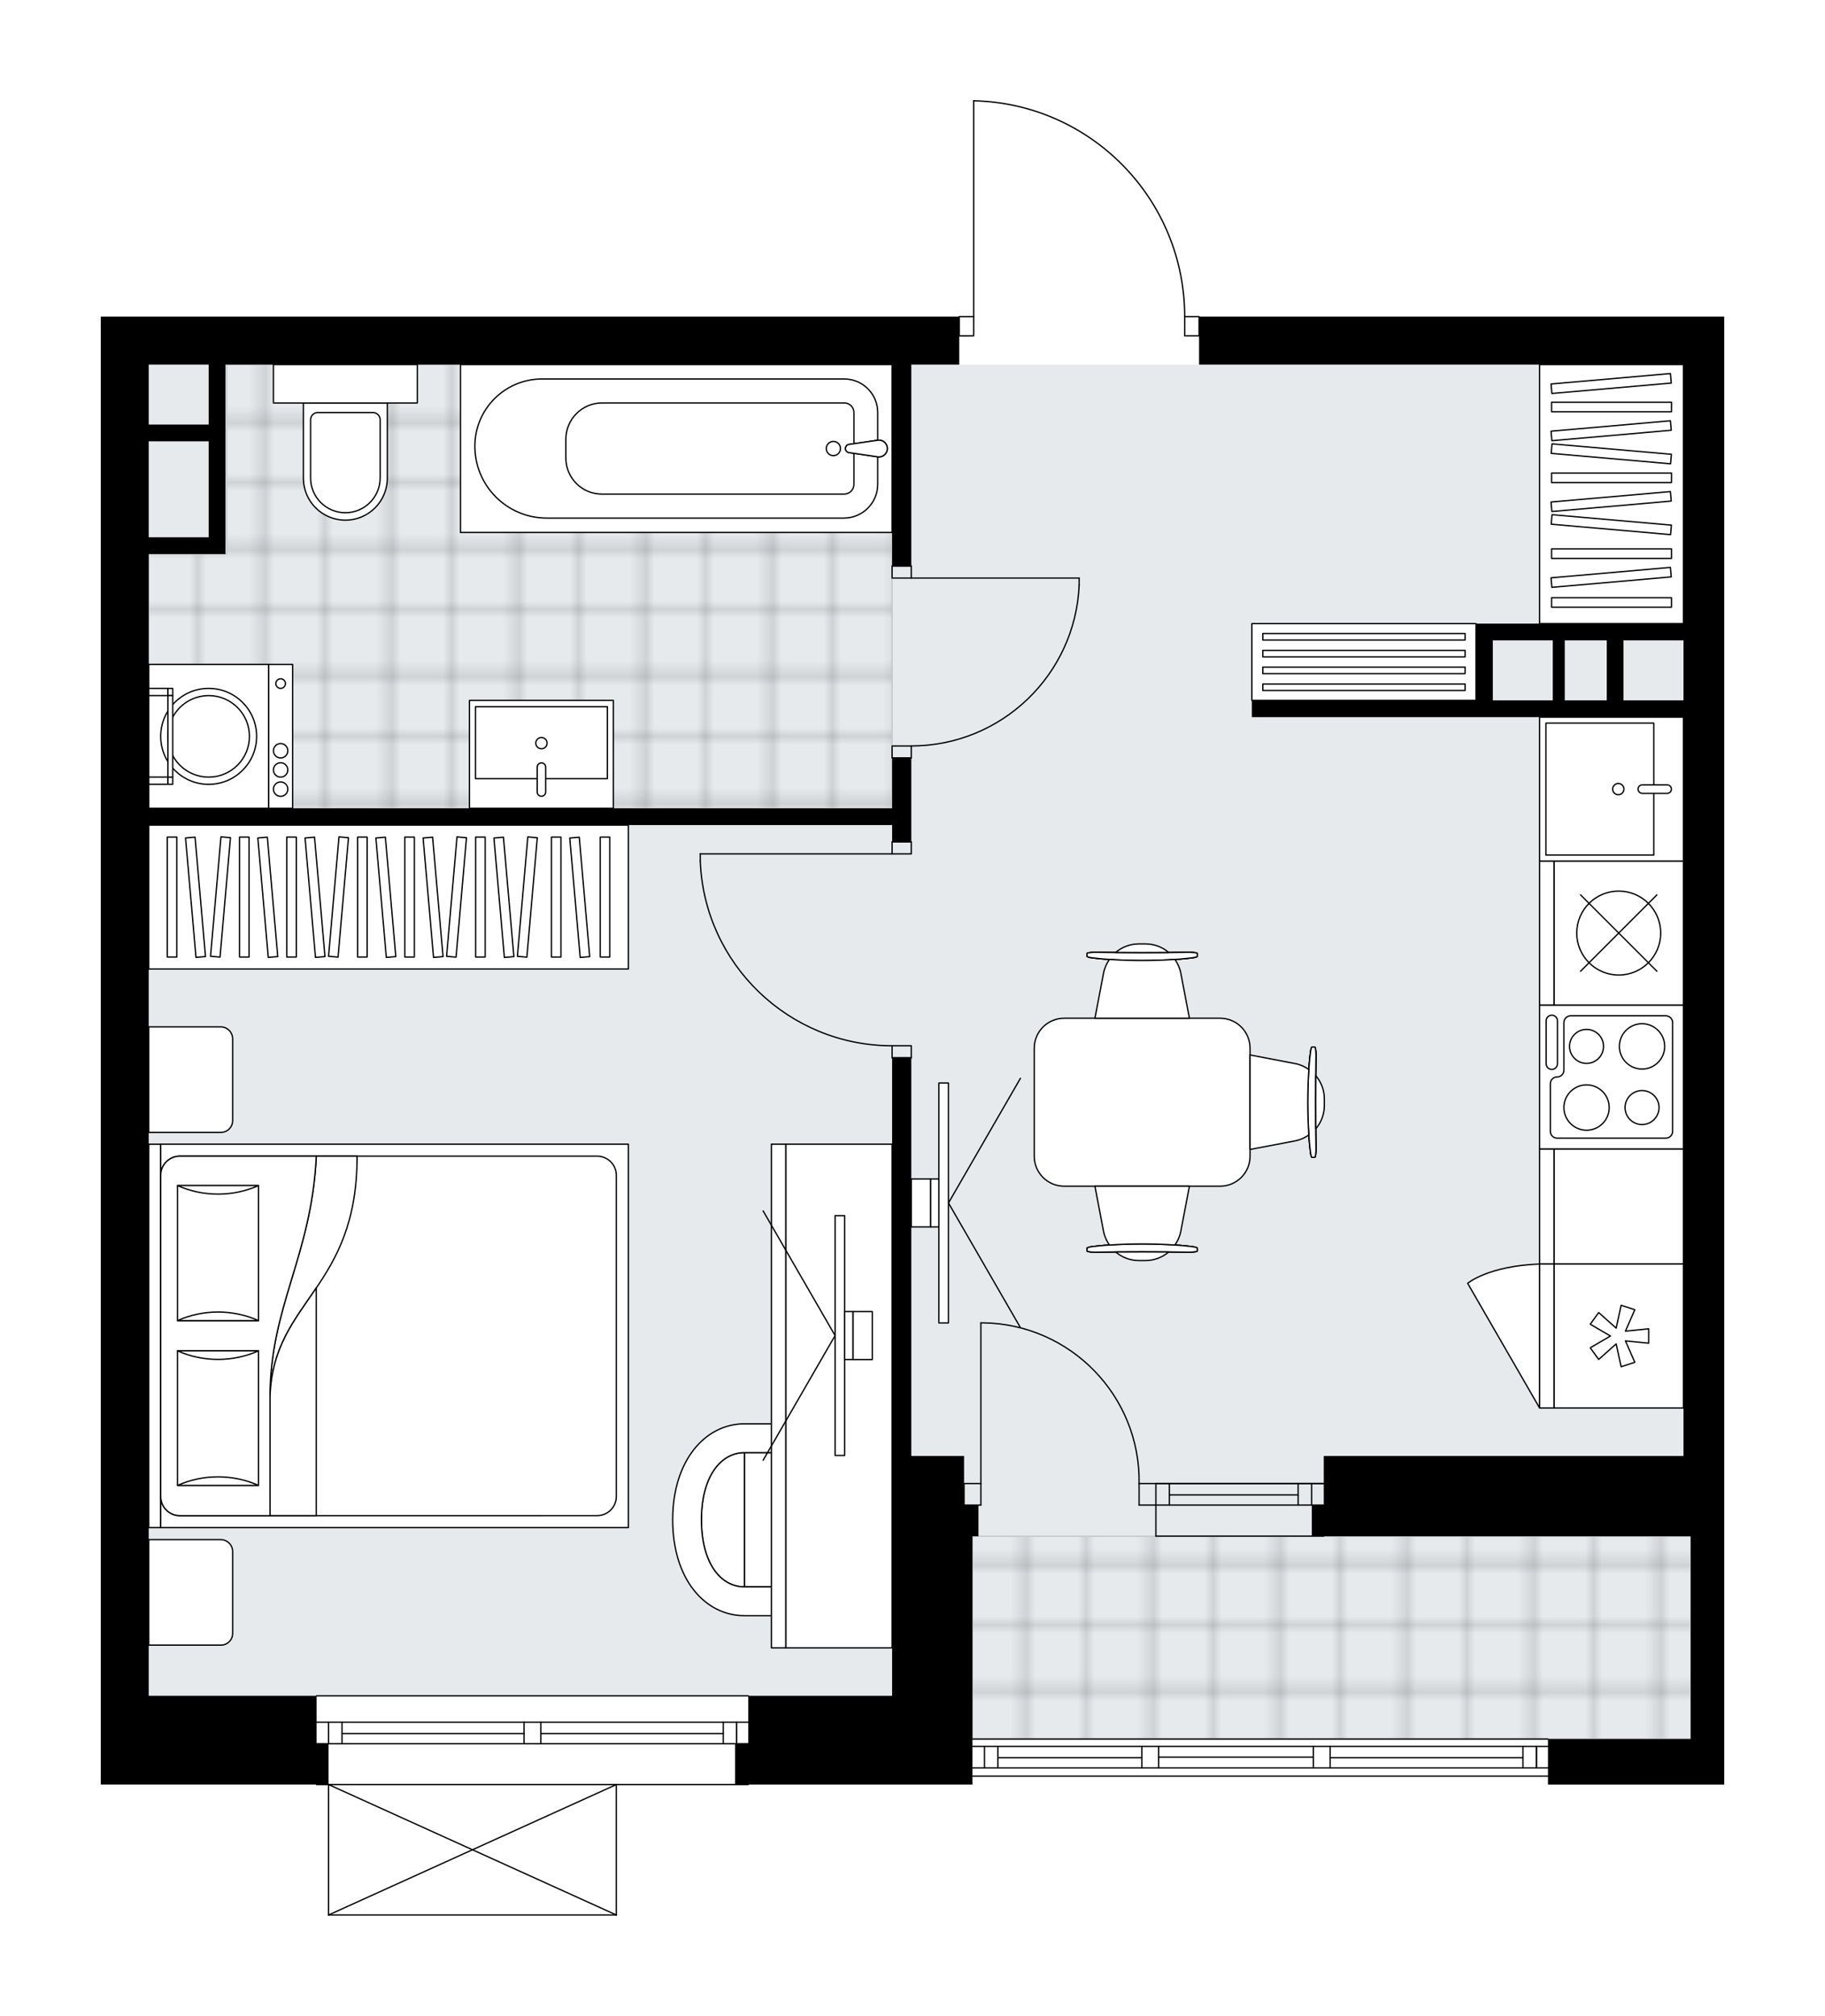 <svg xmlns="http://www.w3.org/2000/svg" xmlns:xlink="http://www.w3.org/1999/xlink" height="2000px" id="Layer_1" style="enable-background:new 0 0 1811.14 2000;" version="1.1" viewBox="0 0 1811.14 2000" width="1811.14px" x="0px" y="0px" xml:space="preserve">
<style type="text/css">
	.st0{fill:none;}
	.st1{opacity:0.25;fill:none;stroke:#070606;stroke-width:0.4;stroke-miterlimit:10;}
	.st2{fill:#FFFFFF;}
	.st3{fill:#E7EAEC;}
	.st4{fill:url(#SVGID_1_);stroke:#C8C8C8;stroke-width:1.3;stroke-miterlimit:10;}
	
		.st5{fill:url(#SVGID_00000181074733278573160200000008393900371086472099_);stroke:#C8C8C8;stroke-width:1.3;stroke-miterlimit:10;}
	.st6{fill:none;stroke:#000000;stroke-width:1.3;stroke-linecap:round;stroke-linejoin:round;stroke-miterlimit:10;}
	.st7{fill:#FFFFFF;stroke:#000000;stroke-width:1.3;stroke-linecap:round;stroke-linejoin:round;stroke-miterlimit:10;}
	.st8{fill:none;stroke:#000000;stroke-width:1.3;stroke-linecap:round;stroke-linejoin:round;}
	.st9{fill:none;stroke:#000000;stroke-width:1.3;stroke-linecap:round;stroke-linejoin:round;stroke-dasharray:10.009,10.009;}
	.st10{font-family: 'Arial-BoldMT','Arial'; font-weight:bold;}
	.st11{font-size:124.733px;}
	.st12{font-size:105.543px;}
	.st13{font-family: 'ArialMT','Arial';}
	.st14{font-size:40px;}
</style>
<pattern height="14.57" id="New_Pattern_Swatch_2" patternUnits="userSpaceOnUse" style="overflow:visible;" viewBox="7.49 -22.06 14.57 14.57" width="14.57" x="-94.66" y="0.49">
	<g>
		<rect class="st0" height="14.57" width="14.57" x="7.49" y="-22.06" />
		<g>
			<rect class="st1" height="7.29" width="7.29" x="14.77" y="-7.49" />
		</g>
		<g>
			<rect class="st1" height="7.29" width="7.29" x="0.2" y="-7.49" />
		</g>
		<g>
			<rect class="st1" height="7.29" width="7.29" x="22.06" y="-14.77" />
		</g>
		<g>
			<rect class="st1" height="7.29" width="7.29" x="7.49" y="-14.77" />
			<rect class="st1" height="7.29" width="7.29" x="14.77" y="-22.06" />
		</g>
		<g>
			<rect class="st1" height="7.29" width="7.29" x="0.2" y="-22.06" />
		</g>
		<g>
			<rect class="st1" height="7.29" width="7.29" x="22.06" y="-29.35" />
		</g>
		<g>
			<rect class="st1" height="7.29" width="7.29" x="7.49" y="-29.35" />
		</g>
	</g>
</pattern>
<path class="st2" d="M1711.14,314.13v47.6v1082.82v48.79v30.94v201.1v45.22h-174.92v-7.68c0,0,0,0,0,0H965.07v7.68  H743.2c0,0.36-0.29,0.65-0.65,0.65H612.31V1900c0,0,0,0.01,0,0.01c0,0.04-0.02,0.08-0.03,0.12c-0.01,0.04-0.01,0.09-0.03,0.13  c0,0,0,0.01,0,0.01c0,0.01-0.01,0.01-0.01,0.02c-0.05,0.09-0.12,0.17-0.2,0.23c-0.02,0.02-0.04,0.03-0.07,0.04  c-0.09,0.05-0.2,0.09-0.31,0.09H326.08c-0.12,0-0.22-0.04-0.31-0.09c-0.02-0.01-0.04-0.03-0.07-0.04c-0.08-0.06-0.15-0.14-0.2-0.23  c0-0.01-0.01-0.01-0.01-0.02c0,0,0-0.01,0-0.01c-0.02-0.04-0.02-0.09-0.03-0.13c-0.01-0.04-0.02-0.08-0.03-0.12c0,0,0-0.01,0-0.01  v-128.76h-11.25c-0.36,0-0.65-0.29-0.65-0.65H100v-40.46v-47.6V361.73v-47.6h851.33c0-0.36,0.29-0.65,0.65-0.65h13.63V100  c0,0,0-0.01,0-0.01c0,0,0,0,0-0.01c0-0.03,0.01-0.05,0.02-0.07c0.01-0.06,0.02-0.12,0.04-0.18c0,0,0.01-0.01,0.01-0.01  c0.1-0.22,0.32-0.38,0.58-0.38c0,0,0,0,0.01,0c0,0,0,0,0.01,0c56.47,1.26,109.32,24.19,148.82,64.57  c39.34,40.23,61.07,93.32,61.24,149.56h13.64c0.36,0,0.65,0.29,0.65,0.65H1711.14z" id="background" />
<g id="floor">
	<polygon class="st3" points="965.07,1682.53 965.07,1725.37 1677.82,1725.37 1677.82,1524.27 1670.69,1524.27 1670.69,361.73    147.6,361.73 147.6,1682.53  " />
	
		<pattern id="SVGID_1_" patternTransform="matrix(-8.396 0 0 -8.396 -66653.734 -49200.352)" xlink:href="#New_Pattern_Swatch_2">
	</pattern>
	<polygon class="st4" points="1677.82,1524.27 965.07,1524.27 965.07,1725.37 1677.82,1725.37  " />
	
		<pattern id="SVGID_00000137100704256745743980000010886473815403144378_" patternTransform="matrix(-8.396 0 0 -8.396 -66653.734 -49200.352)" xlink:href="#New_Pattern_Swatch_2">
	</pattern>
	
		<polygon points="   147.6,802 224.94,802 321.42,802 885.34,802 885.34,361.73 224.94,361.73 224.94,549.73 147.6,549.73  " style="fill:url(#SVGID_00000137100704256745743980000010886473815403144378_);stroke:#C8C8C8;stroke-width:1.3;stroke-miterlimit:10;" />
	<g id="LINE_00000099634562593245088820000002904106623545613453_">
		<line class="st6" x1="1536.22" x2="965.07" y1="1762.26" y2="1762.26" />
	</g>
	<g id="LINE_00000038403791319147619050000016994834606074408354_">
		<line class="st6" x1="1524.75" x2="1524.75" y1="1754.1" y2="1732.68" />
	</g>
	<g id="LINE_00000116206038479698981890000009328415294769693877_">
		<line class="st6" x1="976.97" x2="976.97" y1="1754.1" y2="1732.68" />
	</g>
	<g id="LINE_00000142859577313577721860000006661531183244671365_">
		<line class="st6" x1="1320.06" x2="1511.42" y1="1743.98" y2="1743.98" />
	</g>
	<g id="LINE_00000026130979746845794060000013169553991657080998_">
		<line class="st6" x1="990.29" x2="1133.2" y1="1743.98" y2="1743.98" />
	</g>
	<g id="LINE_00000108270946467460339490000012757783997128808832_">
		<line class="st6" x1="990.29" x2="990.29" y1="1732.68" y2="1754.1" />
	</g>
	<g id="LINE_00000057839554666277107240000003132067768525707684_">
		<line class="st6" x1="1524.75" x2="1524.75" y1="1754.1" y2="1732.68" />
	</g>
	<g id="LINE_00000065068957243531100810000005182750812941052058_">
		<line class="st6" x1="1511.42" x2="1511.42" y1="1732.68" y2="1754.1" />
	</g>
	<g id="LINE_00000032607755140255820730000006413442653407662753_">
		<line class="st6" x1="1303.4" x2="1303.4" y1="1754.1" y2="1732.68" />
	</g>
	<g id="LINE_00000016059496207619378130000010691695900223936409_">
		<line class="st6" x1="1303.4" x2="1320.06" y1="1732.68" y2="1732.68" />
	</g>
	<g id="LINE_00000168798417343607880710000000559538207799457415_">
		<line class="st6" x1="1320.06" x2="1320.06" y1="1732.68" y2="1754.1" />
	</g>
	<g id="LINE_00000013912205218928336840000004921821026883881106_">
		<line class="st6" x1="1320.06" x2="1303.4" y1="1754.1" y2="1754.1" />
	</g>
	<g id="LINE_00000173869283622203089230000017273702615885632649_">
		<line class="st6" x1="965.07" x2="1536.22" y1="1725.37" y2="1725.37" />
	</g>
	<g id="LINE_00000090263221721287803280000013106523565603589788_">
		<line class="st6" x1="1133.2" x2="1133.2" y1="1754.1" y2="1732.68" />
	</g>
	<g id="LINE_00000043459405376420418860000001882013204321149611_">
		<line class="st6" x1="1133.2" x2="1149.86" y1="1732.68" y2="1732.68" />
	</g>
	<g id="LINE_00000180337551545976868860000008122125872262894014_">
		<line class="st6" x1="1149.86" x2="1149.86" y1="1732.68" y2="1754.1" />
	</g>
	<g id="LINE_00000110465333383387342050000004110184097329210022_">
		<line class="st6" x1="1149.86" x2="1133.2" y1="1754.1" y2="1754.1" />
	</g>
	<g id="LINE_00000150782932620042190560000018102753571070568887_">
		<line class="st6" x1="1149.86" x2="1303.4" y1="1743.39" y2="1743.39" />
	</g>
	<g id="LWPOLYLINE_00000175286241393876118690000009736912234802043829_">
		<line class="st6" x1="1133.2" x2="965.07" y1="1754.1" y2="1754.1" />
	</g>
	<g id="LWPOLYLINE_00000037673463889945289130000014940496101856886188_">
		<line class="st6" x1="1149.86" x2="1303.4" y1="1754.1" y2="1754.1" />
	</g>
	<g id="LWPOLYLINE_00000162328513964056119470000012907579815716884402_">
		<line class="st6" x1="1320.06" x2="1536.22" y1="1754.1" y2="1754.1" />
	</g>
	<g id="LWPOLYLINE_00000118397684482698619530000016796786785415767982_">
		<line class="st6" x1="1133.2" x2="965.07" y1="1732.68" y2="1732.68" />
	</g>
	<g id="LWPOLYLINE_00000010283361545166616270000002341576791044625327_">
		<line class="st6" x1="1149.86" x2="1303.4" y1="1732.68" y2="1732.68" />
	</g>
	<g id="LWPOLYLINE_00000160191370112031179350000005088170018445097642_">
		<line class="st6" x1="1320.06" x2="1536.22" y1="1732.68" y2="1732.68" />
	</g>
	<g id="LINE_00000177464052924650039780000012006184256687784889_">
		<line class="st6" x1="1147.12" x2="1313.71" y1="1471.92" y2="1471.92" />
	</g>
	<g id="LINE_00000069366492466470999210000014603830797839730345_">
		<line class="st6" x1="1147.12" x2="1313.71" y1="1493.34" y2="1493.34" />
	</g>
	<g id="LINE_00000091730657257416108350000001951933526875490192_">
		<line class="st6" x1="1160.45" x2="1288.31" y1="1483.21" y2="1483.21" />
	</g>
	<g id="LINE_00000079483029985866174080000011898815801679502263_">
		<line class="st6" x1="1301.64" x2="1301.64" y1="1471.92" y2="1493.34" />
	</g>
	<g id="LINE_00000143577162997191695020000017595307556935695792_">
		<line class="st6" x1="1160.45" x2="1160.45" y1="1471.92" y2="1493.34" />
	</g>
	<g id="LINE_00000063626046936000880370000000006689858768466834_">
		<line class="st6" x1="1147.12" x2="1313.71" y1="1471.92" y2="1471.92" />
	</g>
	<g id="LINE_00000018233876619723183480000006635123956869317784_">
		<line class="st6" x1="1313.71" x2="1147.12" y1="1524.07" y2="1524.07" />
	</g>
	<g id="LINE_00000084525104014277471120000006033153797173312693_">
		<line class="st6" x1="1288.31" x2="1288.31" y1="1471.9" y2="1493.32" />
	</g>
	<g id="LINE_00000081620080771465569620000014008285517831411331_">
		<line class="st6" x1="1147.12" x2="1147.12" y1="1471.92" y2="1524.07" />
	</g>
	<g id="LINE_00000008848807638453164010000006110846454560347062_">
		<line class="st6" x1="742.55" x2="314.18" y1="1770.59" y2="1770.59" />
	</g>
	<g id="LINE_00000069394608326553458780000002989223107271503259_">
		<line class="st6" x1="314.18" x2="520.04" y1="1708.71" y2="1708.71" />
	</g>
	<g id="LINE_00000000213571392729532170000016895496929216011429_">
		<line class="st6" x1="536.7" x2="742.55" y1="1708.71" y2="1708.71" />
	</g>
	<g id="LINE_00000089555436115512987770000002219384948586240145_">
		<line class="st6" x1="731.08" x2="731.08" y1="1730.13" y2="1708.71" />
	</g>
	<g id="LINE_00000163067511392113177970000001758032882051341238_">
		<line class="st6" x1="326.08" x2="326.08" y1="1730.13" y2="1708.71" />
	</g>
	<g id="LINE_00000062159796815229100580000004541102579512918154_">
		<line class="st6" x1="314.18" x2="520.04" y1="1730.13" y2="1730.13" />
	</g>
	<g id="LINE_00000085951441578950367040000018264313363583318428_">
		<line class="st6" x1="536.7" x2="742.55" y1="1730.13" y2="1730.13" />
	</g>
	<g id="LINE_00000085962043225572634430000013665699590726158233_">
		<line class="st6" x1="536.7" x2="717.75" y1="1720.01" y2="1720.01" />
	</g>
	<g id="LINE_00000018922812146713510170000017213455605406493063_">
		<line class="st6" x1="339.41" x2="520.04" y1="1720.01" y2="1720.01" />
	</g>
	<g id="LINE_00000112620062716972235580000004215917005371626417_">
		<line class="st6" x1="339.41" x2="339.41" y1="1708.71" y2="1730.13" />
	</g>
	<g id="LINE_00000016058604289177316180000010611558663796200578_">
		<line class="st6" x1="731.08" x2="731.08" y1="1730.13" y2="1708.71" />
	</g>
	<g id="LINE_00000169525782423378869020000011819098286538287774_">
		<line class="st6" x1="717.75" x2="717.75" y1="1708.71" y2="1730.13" />
	</g>
	<g id="LINE_00000096031643646768065630000009828235805174799788_">
		<line class="st6" x1="520.04" x2="520.04" y1="1730.13" y2="1708.71" />
	</g>
	<g id="LINE_00000012454722715910563410000015449076884077797297_">
		<line class="st6" x1="520.04" x2="536.7" y1="1708.71" y2="1708.71" />
	</g>
	<g id="LINE_00000069372990503572260020000002200907802330763684_">
		<line class="st6" x1="536.7" x2="536.7" y1="1708.71" y2="1730.13" />
	</g>
	<g id="LINE_00000061434384198598105690000010980994766704395451_">
		<line class="st6" x1="536.7" x2="520.04" y1="1730.13" y2="1730.13" />
	</g>
	<g id="LINE_00000116237286588794282960000006453705851795382456_">
		<line class="st6" x1="314.18" x2="742.55" y1="1682.53" y2="1682.53" />
	</g>
	<g id="ARC_00000082353739234783457860000000417453033785232317_">
		<path class="st6" d="M1175.68,314.13c0-116.44-93.02-211.54-209.42-214.13" />
	</g>
	<g id="LINE_00000008138268457561282370000001377602075621167773_">
		<line class="st6" x1="961.5" x2="951.98" y1="333.17" y2="333.17" />
	</g>
	<g id="LINE_00000137824366683879384670000011849439428666764464_">
		<line class="st6" x1="966.26" x2="966.26" y1="314.13" y2="100" />
	</g>
	<g id="LWPOLYLINE_00000000902913470890536150000005383171343360792996_">
		<rect class="st6" height="19.04" width="14.28" x="1175.68" y="314.13" />
	</g>
	<g id="LWPOLYLINE_00000146488717903285919340000002623305697908226473_">
		<rect class="st6" height="19.04" width="14.28" x="951.98" y="314.13" />
	</g>
	<g id="LWPOLYLINE_00000063625202993660694300000014853893190710193314_">
		<rect class="st6" height="11.9" width="19.04" x="885.34" y="835.31" />
	</g>
	<g id="LWPOLYLINE_00000102531582475601871710000001851895830909865149_">
		<rect class="st6" height="11.9" width="19.04" x="885.34" y="1037.6" />
	</g>
	<g id="LINE_00000103948399726015947450000001586771188370170260_">
		<line class="st6" x1="885.34" x2="904.38" y1="835.31" y2="835.31" />
	</g>
	<g id="LINE_00000034809859307329696550000009229974199306177152_">
		<line class="st6" x1="885.34" x2="904.38" y1="1049.5" y2="1049.5" />
	</g>
	<g id="LINE_00000072980543091178210200000005850145859085184644_">
		<line class="st6" x1="885.34" x2="694.96" y1="847.21" y2="847.21" />
	</g>
	<g id="LINE_00000141432647710228554080000004961179147822918274_">
		<line class="st6" x1="694.96" x2="694.96" y1="854.35" y2="847.21" />
	</g>
	<g id="ARC_00000014636518246357619420000005171918176855728517_">
		<path class="st6" d="M885.34,1037.6c-102.37-0.05-186.42-80.95-190.39-183.25" />
	</g>
	<g id="LWPOLYLINE_00000061435638762341491770000017271360979371759516_">
		<rect class="st6" height="11.9" width="19.04" x="885.34" y="561.63" />
	</g>
	<g id="LWPOLYLINE_00000033333966468176146170000005006168896995436945_">
		<rect class="st6" height="11.9" width="19.04" x="885.34" y="740.12" />
	</g>
	<g id="LINE_00000150063764010951866120000009604745668476447878_">
		<line class="st6" x1="904.38" x2="885.34" y1="561.63" y2="561.63" />
	</g>
	<g id="LINE_00000164513394029824944110000016753936763974617779_">
		<line class="st6" x1="904.38" x2="885.34" y1="752.02" y2="752.02" />
	</g>
	<g id="LINE_00000075864263636719574420000012637311924661356720_">
		<line class="st6" x1="904.38" x2="1070.97" y1="573.53" y2="573.53" />
	</g>
	<g id="ARC_00000066478757282436027350000016515630427570494357_">
		<path class="st6" d="M1070.97,580.67c-3.97,89.14-77.36,159.39-166.59,159.45" />
	</g>
	<g id="LINE_00000101818303818646770030000000352305978374214289_">
		<line class="st6" x1="1070.97" x2="1070.97" y1="573.53" y2="580.67" />
	</g>
	<g id="ARC_00000040557172295755483200000000249987948088455829_">
		<path class="st6" d="M1130.46,1471.92c1.3-86.75-67.98-158.13-154.73-159.43c-0.78-0.01-1.56-0.02-2.34-0.02" />
	</g>
	<g id="LINE_00000067943222479154412790000018078848193870262203_">
		<line class="st6" x1="973.4" x2="973.4" y1="1471.92" y2="1312.47" />
	</g>
	<g id="LINE_00000003789498982932565050000015094052035178987183_">
		<line class="st6" x1="1147.12" x2="1130.46" y1="1471.92" y2="1471.92" />
	</g>
	<g id="LINE_00000052106433395692759160000006234897911898309772_">
		<line class="st6" x1="1130.46" x2="1130.46" y1="1471.92" y2="1493.34" />
	</g>
	<g id="LINE_00000170250191696720022600000014529440667016198038_">
		<line class="st6" x1="1130.46" x2="1147.12" y1="1493.34" y2="1493.34" />
	</g>
	<g id="LINE_00000166660039041827374730000011926028647320783039_">
		<line class="st6" x1="956.74" x2="973.4" y1="1493.34" y2="1493.34" />
	</g>
	<g id="LINE_00000163751566611776060500000000684359813907359396_">
		<line class="st6" x1="973.4" x2="973.4" y1="1493.34" y2="1471.92" />
	</g>
	<g id="LINE_00000027572331082983257730000005956279734939186567_">
		<line class="st6" x1="973.4" x2="956.74" y1="1471.92" y2="1471.92" />
	</g>
	<g id="LINE_00000145768186622932524070000010015160375626499000_">
		<line class="st6" x1="956.74" x2="956.74" y1="1493.34" y2="1471.92" />
	</g>
	<g id="LINE_00000030476401310933608580000009994729163562366910_">
		<line class="st6" x1="611.66" x2="326.08" y1="1900" y2="1900" />
	</g>
	<g id="LINE_00000178197527212866186600000000701467382451007377_">
		<line class="st6" x1="326.08" x2="326.08" y1="1900" y2="1770.59" />
	</g>
	<g id="LINE_00000180337488018562578000000017312838287985348537_">
		<line class="st6" x1="611.66" x2="611.66" y1="1770.59" y2="1900" />
	</g>
	<g id="LWPOLYLINE_00000026858783336020817410000009015548320031540371_">
		<line class="st6" x1="326.08" x2="611.66" y1="1770.59" y2="1900" />
	</g>
	<g id="LWPOLYLINE_00000023271165023453732390000003537101682813985689_">
		<line class="st6" x1="611.66" x2="326.08" y1="1770.59" y2="1900" />
	</g>
	<g>
		<path d="M1189.96,314.13v47.6h480.72v257.02h-59.5h-16.66h-40.46h-72.58h-16.66v76.15h-222.51v16.66h428.37v732.99h-285.58h-71.39    v48.79h-11.9v30.94h69.02h307v201.1h-141.6v45.22h174.92v-45.22l0,0v-201.1v-30.94v-48.79V361.73v-47.6H1189.96z M1481.49,694.9    v-59.5h59.49v59.5H1481.49z M1552.88,694.9v-59.5h1.2h40.46v59.5H1552.88z M1611.19,694.9v-59.5h59.5v59.5H1611.19z" />
		<polygon points="956.74,1493.34 956.74,1444.55 904.38,1444.55 904.38,1049.5 885.34,1049.5 885.34,1444.55 885.34,1493.34     885.34,1682.53 742.55,1682.53 742.55,1730.13 729.46,1730.13 729.46,1770.59 742.55,1770.59 965.07,1770.59 965.07,1682.53     965.07,1524.27 971.02,1524.27 971.02,1493.34 965.07,1493.34   " />
		<path d="M314.18,1682.53H147.6V818.65h737.75v16.66h19.04v-83.29h-19.04V802H147.6V549.73h76.15v-16.66v-59.42v-35.77v-16.66    v-59.5h661.59v199.91h19.04V361.73h47.59v-47.6H100v47.6v1320.8v47.6v40.46h226.08v-40.46h-11.9V1682.53z M207.09,473.65v59.42    h-59.5v-95.19h59.5V473.65z M207.09,361.73v59.5h-59.5v-59.5H207.09z" />
	</g>
</g>
<g id="mebel">
	<g>
		<path class="st7" d="M230.89,1620.61v-81.14c0-6.57-5.33-11.9-11.9-11.9H147.6v104.71h71.62    C225.66,1632.29,230.89,1627.06,230.89,1620.61z" />
		<path class="st7" d="M230.89,1111.87v-81.14c0-6.57-5.33-11.9-11.9-11.9H147.6v104.71h71.62    C225.66,1123.54,230.89,1118.32,230.89,1111.87z" />
		<g>
			
				<rect class="st7" height="11.9" transform="matrix(4.503648e-11 -1 1 4.503648e-11 -1171.904 1478.996)" width="380.45" x="-36.68" y="1319.5" />
			
				<rect class="st7" height="464.07" transform="matrix(4.503648e-11 -1 1 4.503648e-11 -933.922 1716.979)" width="380.45" x="201.31" y="1093.42" />
			<path class="st7" d="M159.5,1484.74v-318.57c0-10.51,8.52-19.04,19.04-19.04h414.09c10.51,0,19.04,8.52,19.04,19.04v318.57     c0,10.51-8.52,19.04-19.04,19.04H178.53C168.02,1503.77,159.5,1495.25,159.5,1484.74z" />
			<path class="st7" d="M313.9,1147.13c-4.87,99.51-45.88,148.82-45.91,238.42c3.24-95.87,86.55-106.11,86.37-238.42L313.9,1147.13z     " />
			<g>
				<path class="st7" d="M313.9,1147.13c-4.87,99.51-45.88,148.82-45.91,238.42l0,118.23h-89.46c-10.51,0-19.04-8.52-19.04-19.04      v-318.57c0-10.51,8.52-19.04,19.04-19.04L313.9,1147.13L313.9,1147.13z" />
			</g>
			
				<rect class="st7" height="80.36" transform="matrix(4.575124e-11 -1 1 4.575124e-11 -1190.663 1623.407)" width="133.51" x="149.62" y="1366.85" />
			<path class="st7" d="M256.55,1340.28c-25.24,11.31-55.12,11.31-80.36,0H256.55z" />
			<path class="st7" d="M176.19,1473.79c25.24-11.31,55.12-11.31,80.36,0H176.19z" />
			
				<rect class="st7" height="80.36" transform="matrix(4.512086e-11 -1 1 4.512086e-11 -1026.911 1459.655)" width="134.02" x="149.36" y="1203.1" />
			<path class="st7" d="M256.55,1176.27c-25.24,11.35-55.12,11.35-80.36,0H256.55z" />
			<path class="st7" d="M176.19,1310.29c25.24-11.35,55.12-11.35,80.36,0H176.19z" />
			<g>
				<path class="st7" d="M267.99,1385.54v118.23h45.91v-225.91C292.24,1309.88,269.65,1336.52,267.99,1385.54z" />
			</g>
		</g>
	</g>
	<g>
		<rect class="st7" height="257.02" width="142.79" x="1527.9" y="361.73" />
		<g>
			<rect class="st7" height="9.46" width="118.99" x="1539.79" y="399.04" />
			<rect class="st7" height="9.46" width="118.99" x="1539.79" y="469.33" />
			
				<rect class="st7" height="9.46" transform="matrix(0.996 0.087 -0.087 0.996 45.361 -137.673)" width="118.99" x="1539.79" y="445.9" />
			
				<rect class="st7" height="9.46" transform="matrix(0.996 -0.087 0.087 0.996 -27.063 140.835)" width="118.99" x="1539.79" y="375.62" />
			
				<rect class="st7" height="9.46" transform="matrix(0.996 -0.087 0.087 0.996 -31.147 141.013)" width="118.99" x="1539.79" y="422.47" />
			
				<rect class="st7" height="9.46" transform="matrix(0.996 0.087 -0.087 0.996 51.486 -137.405)" width="118.99" x="1539.79" y="516.18" />
			
				<rect class="st7" height="9.46" transform="matrix(0.996 -0.087 0.087 0.996 -37.273 141.28)" width="118.99" x="1539.79" y="492.75" />
			<rect class="st7" height="9.46" width="118.99" x="1539.79" y="544.57" />
			<rect class="st7" height="9.46" width="118.99" x="1539.79" y="593" />
			
				<rect class="st7" height="9.46" transform="matrix(0.996 -0.087 0.087 0.996 -43.83 141.567)" width="118.99" x="1539.79" y="567.99" />
		</g>
	</g>
	<g>
		
			<rect class="st7" height="475.97" transform="matrix(1.440586e-10 -1 1 1.440586e-10 -504.47 1275.628)" width="142.79" x="314.18" y="652.07" />
		<g>
			
				<rect class="st7" height="9.46" transform="matrix(1.347598e-10 -1 1 1.347598e-10 -647.589 1132.51)" width="118.99" x="182.96" y="885.32" />
			
				<rect class="st7" height="9.46" transform="matrix(1.348824e-10 -1 1 1.348824e-10 -600.734 1179.365)" width="118.99" x="229.82" y="885.32" />
			
				<rect class="st7" height="9.46" transform="matrix(1.355245e-10 -1 1 1.355245e-10 -530.45 1249.649)" width="118.99" x="300.1" y="885.32" />
			
				<rect class="st7" height="9.46" transform="matrix(1.347598e-10 -1 1 1.347598e-10 -483.594 1296.504)" width="118.99" x="346.96" y="885.32" />
			
				<rect class="st7" height="9.46" transform="matrix(1.347598e-10 -1 1 1.347598e-10 -413.311 1366.788)" width="118.99" x="417.24" y="885.32" />
			
				<rect class="st7" height="9.46" transform="matrix(0.087 -0.996 0.996 0.087 -686.72 1030.676)" width="118.99" x="159.54" y="885.32" />
			
				<rect class="st7" height="9.46" transform="matrix(0.087 -0.996 0.996 0.087 -579.79 1147.369)" width="118.99" x="276.68" y="885.32" />
			
				<rect class="st7" height="9.46" transform="matrix(0.087 -0.996 0.996 0.087 -472.861 1264.062)" width="118.99" x="393.81" y="885.32" />
			
				<rect class="st7" height="9.46" transform="matrix(-0.087 -0.996 0.996 -0.087 -597.601 1232.499)" width="118.99" x="206.39" y="885.32" />
			
				<rect class="st7" height="9.46" transform="matrix(-0.087 -0.996 0.996 -0.087 -546.661 1279.176)" width="118.99" x="253.25" y="885.32" />
			
				<rect class="st7" height="9.46" transform="matrix(-0.087 -0.996 0.996 -0.087 -470.252 1349.192)" width="118.99" x="323.53" y="885.32" />
			
				<rect class="st7" height="9.46" transform="matrix(-0.087 -0.996 0.996 -0.087 -419.313 1395.869)" width="118.99" x="370.39" y="885.32" />
			
				<rect class="st7" height="9.46" transform="matrix(0.087 -0.996 0.996 0.087 -408.703 1334.078)" width="118.99" x="464.1" y="885.32" />
			
				<rect class="st7" height="9.46" transform="matrix(-0.087 -0.996 0.996 -0.087 -342.904 1465.885)" width="118.99" x="440.67" y="885.32" />
			
				<rect class="st7" height="9.46" transform="matrix(1.347598e-10 -1 1 1.347598e-10 -719.302 1060.797)" width="118.99" x="111.25" y="885.32" />
			
				<rect class="st7" height="9.46" transform="matrix(-0.087 -0.996 0.996 -0.087 -675.564 1161.059)" width="118.99" x="134.68" y="885.32" />
			
				<rect class="st7" height="9.46" transform="matrix(1.339889e-10 -1 1 1.339889e-10 -338.072 1442.027)" width="118.99" x="492.48" y="885.32" />
			
				<rect class="st7" height="9.46" transform="matrix(1.347527e-10 -1 1 1.347527e-10 -289.639 1490.46)" width="118.99" x="540.92" y="885.32" />
			
				<rect class="st7" height="9.46" transform="matrix(-0.087 -0.996 0.996 -0.087 -261.108 1540.838)" width="118.99" x="515.91" y="885.32" />
		</g>
	</g>
	<g>
		<g>
			<g>
				<path class="st7" d="M857.83,1556.67v-97.63c0-9.83-7.97-17.79-17.79-17.79H738.72v133.22h101.32      C849.87,1574.46,857.83,1566.49,857.83,1556.67z" />
				<path class="st7" d="M738.72,1441.24c-23.12,0-42.65,23.26-42.65,66.64s19.29,66.58,42.65,66.58V1441.24z" />
				<path class="st7" d="M738.72,1603.02c-38.97,0-71.15-35.99-71.15-95.14s32.59-95.19,71.15-95.19h101.26v28.56H738.72      c-23.12,0-42.65,23.26-42.65,66.64s19.29,66.58,42.65,66.58h101.26v28.56H738.72z" />
			</g>
		</g>
		<g>
			
				<rect class="st7" height="105.54" transform="matrix(3.166941e-10 -1 1 3.166941e-10 -552.479 2217.627)" width="499.76" x="582.69" y="1332.28" />
			
				<rect class="st7" height="14.28" transform="matrix(2.062582e-10 -1 1 2.062582e-10 -612.387 2157.72)" width="499.76" x="522.78" y="1377.91" />
		</g>
		<g>
			<g>
				<g id="LINE_00000013188001561431388740000000422275329934181289_">
					<line class="st7" x1="828.75" x2="757.35" y1="1325.13" y2="1448.79" />
				</g>
				<g id="LINE_00000150793093391191467550000012520290343477308080_">
					<line class="st7" x1="828.75" x2="757.35" y1="1325.13" y2="1201.47" />
				</g>
			</g>
			<rect class="st7" height="237.98" width="9.52" x="828.75" y="1206.14" />
			
				<rect class="st7" height="47.6" transform="matrix(-1 -1.707751e-10 1.707751e-10 -1 1684.866 2650.267)" width="8.33" x="838.27" y="1301.34" />
			<rect class="st7" height="47.6" width="19.04" x="846.6" y="1301.34" />
		</g>
	</g>
	<g>
		<path class="st7" d="M1056.12,1010.27h154.69c16.43,0,29.75,13.32,29.75,29.75v107.16c0,16.43-13.32,29.75-29.75,29.75h-154.69    c-16.43,0-29.75-13.32-29.75-29.75v-107.16C1026.37,1023.59,1039.69,1010.27,1056.12,1010.27z" />
		<g>
			<g id="LINE_00000171703513077056022730000000945236471586320313_">
				<path class="st7" d="M1084.02,1236.87c28.81-3.62,70.16-3.62,98.96,0c3.33,0.42,5.26,1.04,5.26,1.7v0.16v2.35      c0,0.71-3.73,1.28-8.33,1.28c-30.86-0.49-61.96-0.49-92.81,0c-4.6,0-8.33-0.57-8.33-1.28v-2.35v-0.16      C1078.76,1237.91,1080.69,1237.28,1084.02,1236.87z" />
			</g>
			<g id="LINE_00000103247696846914095490000002765767090436900743_">
				<path class="st7" d="M1084.02,1236.87c28.81-3.62,70.16-3.62,98.96,0c3.33,0.42,5.26,1.04,5.26,1.7v0.16v2.35      c0,0.71-3.73,1.28-8.33,1.28c-30.86-0.49-61.96-0.49-92.81,0c-4.6,0-8.33-0.57-8.33-1.28v-2.35v-0.16      C1078.76,1237.91,1080.69,1237.28,1084.02,1236.87z" />
			</g>
			<g id="LINE_00000007402417570602574540000000397501890890171048_">
				<path class="st7" d="M1084.02,1236.87c28.81-3.62,70.16-3.62,98.96,0c3.33,0.42,5.26,1.04,5.26,1.7v0.16v2.35      c0,0.71-3.73,1.28-8.33,1.28c-30.86-0.49-61.96-0.49-92.81,0c-4.6,0-8.33-0.57-8.33-1.28v-2.35v-0.16      C1078.76,1237.91,1080.69,1237.28,1084.02,1236.87z" />
			</g>
			<path class="st7" d="M1107.19,1242.21c6.26,5.29,14.32,8.46,23.02,8.46h6.56c8.7,0,16.76-3.16,23.02-8.46     C1142.26,1242.05,1124.73,1242.05,1107.19,1242.21z" />
			<path class="st7" d="M1086.61,1176.92l8.54,44.74c0.96,5.06,3.07,9.61,5.86,13.63c20.65-1.46,44.32-1.46,64.96,0     c2.8-4.01,4.9-8.57,5.86-13.63l8.54-44.74H1086.61z" />
		</g>
		<g>
			<g id="LINE_00000032645368406333686690000003745421938420111514_">
				<path class="st7" d="M1300.5,1143.08c-3.62-28.81-3.62-70.16,0-98.96c0.42-3.33,1.04-5.26,1.7-5.26h0.16h2.35      c0.71,0,1.28,3.73,1.28,8.33c-0.49,30.86-0.49,61.96,0,92.81c0,4.6-0.57,8.33-1.28,8.33h-2.35h-0.16      C1301.54,1148.33,1300.92,1146.4,1300.5,1143.08z" />
			</g>
			<g id="LINE_00000147209225061901720480000007037222480840347793_">
				<path class="st7" d="M1300.5,1143.08c-3.62-28.81-3.62-70.16,0-98.96c0.42-3.33,1.04-5.26,1.7-5.26h0.16h2.35      c0.71,0,1.28,3.73,1.28,8.33c-0.49,30.86-0.49,61.96,0,92.81c0,4.6-0.57,8.33-1.28,8.33h-2.35h-0.16      C1301.54,1148.33,1300.92,1146.4,1300.5,1143.08z" />
			</g>
			<g id="LINE_00000052086067330546400790000010564811783396716200_">
				<path class="st7" d="M1300.5,1143.08c-3.62-28.81-3.62-70.16,0-98.96c0.42-3.33,1.04-5.26,1.7-5.26h0.16h2.35      c0.71,0,1.28,3.73,1.28,8.33c-0.49,30.86-0.49,61.96,0,92.81c0,4.6-0.57,8.33-1.28,8.33h-2.35h-0.16      C1301.54,1148.33,1300.92,1146.4,1300.5,1143.08z" />
			</g>
			<path class="st7" d="M1305.84,1119.9c5.29-6.26,8.46-14.32,8.46-23.02v-6.56c0-8.7-3.16-16.76-8.46-23.02     C1305.69,1084.83,1305.69,1102.36,1305.84,1119.9z" />
			<path class="st7" d="M1240.56,1140.48l44.74-8.54c5.06-0.96,9.61-3.07,13.63-5.86c-1.46-20.65-1.46-44.32,0-64.96     c-4.01-2.8-8.57-4.9-13.63-5.86l-44.74-8.54V1140.48z" />
		</g>
		<g>
			<g id="LINE_00000148629331517901859190000000962257841851156655_">
				<path class="st7" d="M1182.98,950.33c-28.81,3.62-70.16,3.62-98.96,0c-3.33-0.42-5.26-1.04-5.26-1.7v-0.16v-2.35      c0-0.71,3.73-1.28,8.33-1.28c30.86,0.49,61.96,0.49,92.81,0c4.6,0,8.33,0.57,8.33,1.28v2.35v0.16      C1188.23,949.29,1186.3,949.91,1182.98,950.33z" />
			</g>
			<g id="LINE_00000000942861353057226350000009025048226963286678_">
				<path class="st7" d="M1182.98,950.33c-28.81,3.62-70.16,3.62-98.96,0c-3.33-0.42-5.26-1.04-5.26-1.7v-0.16v-2.35      c0-0.71,3.73-1.28,8.33-1.28c30.86,0.49,61.96,0.49,92.81,0c4.6,0,8.33,0.57,8.33,1.28v2.35v0.16      C1188.23,949.29,1186.3,949.91,1182.98,950.33z" />
			</g>
			<g id="LINE_00000178922533414728109800000003700692636112728489_">
				<path class="st7" d="M1182.98,950.33c-28.81,3.62-70.16,3.62-98.96,0c-3.33-0.42-5.26-1.04-5.26-1.7v-0.16v-2.35      c0-0.71,3.73-1.28,8.33-1.28c30.86,0.49,61.96,0.49,92.81,0c4.6,0,8.33,0.57,8.33,1.28v2.35v0.16      C1188.23,949.29,1186.3,949.91,1182.98,950.33z" />
			</g>
			<path class="st7" d="M1159.8,944.98c-6.26-5.29-14.32-8.46-23.02-8.46h-6.56c-8.7,0-16.76,3.16-23.02,8.46     C1124.73,945.14,1142.26,945.14,1159.8,944.98z" />
			<path class="st7" d="M1180.38,1010.27l-8.54-44.74c-0.96-5.06-3.07-9.61-5.86-13.63c-20.65,1.46-44.32,1.46-64.96,0     c-2.8,4.01-4.9,8.57-5.86,13.63l-8.54,44.74H1180.38z" />
		</g>
	</g>
	<g>
		<g>
			<g id="LINE_00000174592255417085456460000016129193061429600921_">
				<line class="st7" x1="941.27" x2="1012.66" y1="1193.55" y2="1069.89" />
			</g>
			<g id="LINE_00000109744994952287072280000001959032639902496190_">
				<line class="st7" x1="941.27" x2="1012.66" y1="1193.55" y2="1317.21" />
			</g>
		</g>
		
			<rect class="st7" height="237.98" transform="matrix(-1 -1.224647e-16 1.224647e-16 -1 1873.017 2387.1)" width="9.52" x="931.75" y="1074.56" />
		<rect class="st7" height="47.6" width="8.33" x="923.42" y="1169.75" />
		
			<rect class="st7" height="47.6" transform="matrix(-1 -1.224647e-16 1.224647e-16 -1 1827.801 2387.1)" width="19.04" x="904.38" y="1169.75" />
	</g>
	<g>
		
			<rect class="st7" height="128.51" transform="matrix(-1.836970e-16 1 -1 -1.836970e-16 2803.482 -409.378)" width="114.22" x="1549.32" y="1132.8" />
		
			<rect class="st7" height="14.28" transform="matrix(-1.836970e-16 1 -1 -1.836970e-16 2732.087 -337.983)" width="114.22" x="1477.92" y="1189.91" />
	</g>
	<g>
		<path class="st7" d="M342.74,516.1L342.74,516.1c-23,0-41.65-18.65-41.65-41.65v-74.65h83.29v74.65    C384.39,497.46,365.74,516.1,342.74,516.1z" />
		<rect class="st7" height="38.08" width="142.79" x="271.35" y="361.73" />
		<path class="st7" d="M342.74,508.72L342.74,508.72c-19.06,0-34.51-15.45-34.51-34.51v-57.74c0-3.94,3.2-7.14,7.14-7.14h54.74    c3.94,0,7.14,3.2,7.14,7.14v57.74C377.25,493.27,361.8,508.72,342.74,508.72z" />
	</g>
	<g>
		<g>
			
				<rect class="st7" height="23.8" transform="matrix(4.491791e-11 -1 1 4.491791e-11 -452.114 1009.088)" width="142.79" x="207.09" y="718.7" />
			
				<rect class="st7" height="118.99" transform="matrix(4.491791e-11 -1 1 4.491791e-11 -523.509 937.693)" width="142.79" x="135.7" y="671.11" />
			<g id="CIRCLE_00000093899460082928814410000010490383066292073871_">
				<circle class="st7" cx="207.09" cy="730.6" r="47.6" />
			</g>
			<g id="CIRCLE_00000158741329789037321990000006681617562384637327_">
				<circle class="st7" cx="207.09" cy="730.6" r="40.46" />
			</g>
			<g id="CIRCLE_00000106857308430715679560000008074731282943119003_">
				<circle class="st7" cx="278.49" cy="678.24" r="4.76" />
			</g>
			<g id="CIRCLE_00000162326155354183251220000013832262876576306102_">
				<circle class="st7" cx="278.49" cy="744.88" r="7.14" />
			</g>
			<g id="CIRCLE_00000125567591204463773120000001872307395800115855_">
				<circle class="st7" cx="278.49" cy="763.92" r="7.14" />
			</g>
			<g id="CIRCLE_00000110465856382984654870000010481216811281893533_">
				<circle class="st7" cx="278.49" cy="782.96" r="7.14" />
			</g>
		</g>
		<g>
			
				<rect class="st7" height="19.04" transform="matrix(4.484064e-11 -1 1 4.484064e-11 -617.512 931.744)" width="7.14" x="153.55" y="765.11" />
			
				<rect class="st7" height="4.76" transform="matrix(4.484064e-11 -1 1 4.484064e-11 -605.613 943.643)" width="7.14" x="165.45" y="772.25" />
			
				<rect class="st7" height="19.04" transform="matrix(4.496854e-11 -1 1 4.496854e-11 -529.459 843.69)" width="7.14" x="153.55" y="677.06" />
			
				<rect class="st7" height="4.76" transform="matrix(4.496854e-11 -1 1 4.496854e-11 -517.559 855.589)" width="7.14" x="165.45" y="684.19" />
			
				<rect class="st7" height="4.76" transform="matrix(-4.491625e-11 1 -1 -4.491625e-11 899.616 561.586)" width="80.91" x="128.56" y="728.22" />
		</g>
	</g>
	<g>
		
			<rect class="st7" height="428.37" transform="matrix(-1.836970e-16 1 -1 -1.836970e-16 1116.18 -226.136)" width="166.59" x="587.86" y="230.84" />
		<g id="ARC_00000011732363862038749090000010719454017700422023_">
			<path class="st7" d="M871.08,436.8c0.8-0.12,1.6-0.12,2.4,0c4.54,0.66,7.68,4.88,7.02,9.42s-4.88,7.68-9.42,7.02L842.02,449     c-1.34-0.4-2.39-1.45-2.79-2.79c-0.66-2.2,0.6-4.51,2.79-5.17L871.08,436.8z" />
		</g>
		<path class="st7" d="M871.06,480.47v-27.24L842.02,449c-1.34-0.4-2.39-1.45-2.79-2.79c-0.65-2.2,0.6-4.51,2.79-5.17l29.05-4.24    v-27.48c0-18.4-14.92-33.32-33.32-33.32H537.94c-36.83,0-66.69,29.86-66.69,66.69c0,39.4,31.94,71.34,71.34,71.34h294.9    C856.04,514.04,871.06,499.01,871.06,480.47z" />
		<path class="st7" d="M847.44,480.55v-30.76l-5.42-0.79c-1.34-0.4-2.39-1.45-2.79-2.79c-0.65-2.2,0.6-4.51,2.79-5.17l5.42-0.79    v-30.93c0-5.26-4.26-9.52-9.52-9.52H597.5c-19.84,0-35.92,16.08-35.92,35.92v18.82c0,19.72,15.98,35.7,35.7,35.7h240.47    C843.1,490.24,847.44,485.9,847.44,480.55z" />
		<g id="ARC_00000095325168321141127670000003934867267429695371_">
			<path class="st7" d="M871.08,436.8c0.8-0.12,1.6-0.12,2.4,0c4.54,0.66,7.68,4.88,7.02,9.42s-4.88,7.68-9.42,7.02L842.02,449     c-1.34-0.4-2.39-1.45-2.79-2.79c-0.66-2.2,0.6-4.51,2.79-5.17L871.08,436.8z" />
		</g>
		<circle class="st7" cx="827.04" cy="445.02" r="7.06" />
	</g>
	<g>
		
			<rect class="st7" height="107.09" transform="matrix(-1 -8.993752e-11 8.993752e-11 -1 1074.608 1496.9)" width="142.8" x="465.9" y="694.9" />
		
			<rect class="st7" height="71.39" transform="matrix(-1 -8.983760e-11 8.983760e-11 -1 1074.656 1473.734)" width="130.89" x="471.88" y="701.17" />
		<path class="st7" d="M537.33,756.93L537.33,756.93c2.32,0,4.21,1.88,4.21,4.21v24.67c0,2.32-1.88,4.21-4.21,4.21l0,0    c-2.32,0-4.21-1.88-4.21-4.21v-24.67C533.12,758.81,535,756.93,537.33,756.93z" />
		<circle class="st7" cx="537.33" cy="737.33" r="5.59" />
	</g>
	<g>
		
			<rect class="st7" height="142.79" transform="matrix(-1.836970e-16 1 -1 -1.836970e-16 2667.836 -530.744)" width="142.79" x="1527.9" y="997.15" />
		<path class="st7" d="M1653.17,1007.86h-94.4c-3.72,0-6.74,3.02-6.74,6.74v47.2c0,3.72-3.02,6.74-6.74,6.74l0,0    c-3.72,0-6.74,3.02-6.74,6.74v47.2c0,3.72,3.02,6.74,6.74,6.74h107.88c3.72,0,6.74-3.02,6.74-6.74V1014.6    C1659.91,1010.88,1656.89,1007.86,1653.17,1007.86z" />
		<path class="st7" d="M1534.41,1055.42v-42.54c0-3.1,2.52-5.62,5.62-5.62l0,0c3.1,0,5.62,2.52,5.62,5.62v42.54    c0,3.1-2.52,5.62-5.62,5.62l0,0C1536.93,1061.04,1534.41,1058.53,1534.41,1055.42z" />
		<circle class="st7" cx="1629.57" cy="1038.2" r="22.48" />
		<circle class="st7" cx="1574.5" cy="1098.89" r="22.48" />
		<circle class="st7" cx="1574.5" cy="1038.2" r="16.86" />
		<circle class="st7" cx="1629.57" cy="1098.89" r="16.86" />
	</g>
	<g>
		
			<rect class="st7" height="128.51" transform="matrix(-1.836970e-16 1 -1 -1.836970e-16 2532.186 -680.673)" width="142.79" x="1535.04" y="861.5" />
		
			<rect class="st7" height="14.28" transform="matrix(-1.836970e-16 1 -1 -1.836970e-16 2460.792 -609.278)" width="142.79" x="1463.64" y="918.62" />
		<circle class="st7" cx="1606.43" cy="925.76" r="41.65" />
		<line class="st7" x1="1644.29" x2="1568.57" y1="963.62" y2="887.89" />
		<line class="st7" x1="1568.57" x2="1644.29" y1="963.62" y2="887.89" />
	</g>
	<g>
		
			<rect class="st7" height="128.51" transform="matrix(-1.836970e-16 1 -1 -1.836970e-16 2931.987 -280.872)" width="142.79" x="1535.04" y="1261.3" />
		
			<rect class="st7" height="14.28" transform="matrix(-1.836970e-16 1 -1 -1.836970e-16 2860.593 -209.477)" width="142.79" x="1463.64" y="1318.42" />
		<polygon class="st7" points="1613.08,1320.73 1636.18,1318.42 1636.18,1332.7 1613.08,1330.39 1622.41,1351.64 1608.83,1356.06     1603.89,1333.37 1586.56,1348.82 1578.17,1337.27 1598.21,1325.56 1578.17,1313.85 1586.56,1302.3 1603.89,1317.74     1608.83,1295.06 1622.41,1299.47   " />
		<path class="st7" d="M1527.9,1396.95l-71.39-123.66c0,0,20.1-17.23,71.39-19.13V1396.95z" />
	</g>
	<g>
		
			<rect class="st7" height="142.79" transform="matrix(-1.836970e-16 1 -1 -1.836970e-16 2382.252 -816.328)" width="142.8" x="1527.89" y="711.57" />
		
			<rect class="st7" height="107.09" transform="matrix(-1.836970e-16 1 -1 -1.836970e-16 2370.645 -804.769)" width="130.89" x="1522.26" y="729.39" />
		<path class="st7" d="M1625.62,782.94L1625.62,782.94c0-2.32,1.88-4.21,4.21-4.21h24.67c2.32,0,4.21,1.88,4.21,4.21l0,0    c0,2.32-1.88,4.21-4.21,4.21h-24.67C1627.5,787.15,1625.62,785.26,1625.62,782.94z" />
		<circle class="st7" cx="1606.01" cy="782.94" r="5.59" />
	</g>
	<g>
		
			<rect class="st7" height="222.51" transform="matrix(4.473761e-11 -1 1 4.473761e-11 696.747 2010.4)" width="76.15" x="1315.5" y="545.57" />
		
			<rect class="st7" height="200.75" transform="matrix(-4.732233e-11 1 -1 -4.732233e-11 2035.423 -671.725)" width="6.46" x="1350.35" y="581.47" />
		
			<rect class="st7" height="200.75" transform="matrix(-4.281571e-11 1 -1 -4.281571e-11 2018.686 -688.462)" width="6.46" x="1350.35" y="564.74" />
		
			<rect class="st7" height="200.75" transform="matrix(-4.478747e-11 1 -1 -4.478747e-11 2002.06 -705.088)" width="6.46" x="1350.35" y="548.11" />
		
			<rect class="st7" height="200.75" transform="matrix(-4.253327e-11 1 -1 -4.253327e-11 1985.379 -721.769)" width="6.46" x="1350.35" y="531.43" />
	</g>
</g>
</svg>